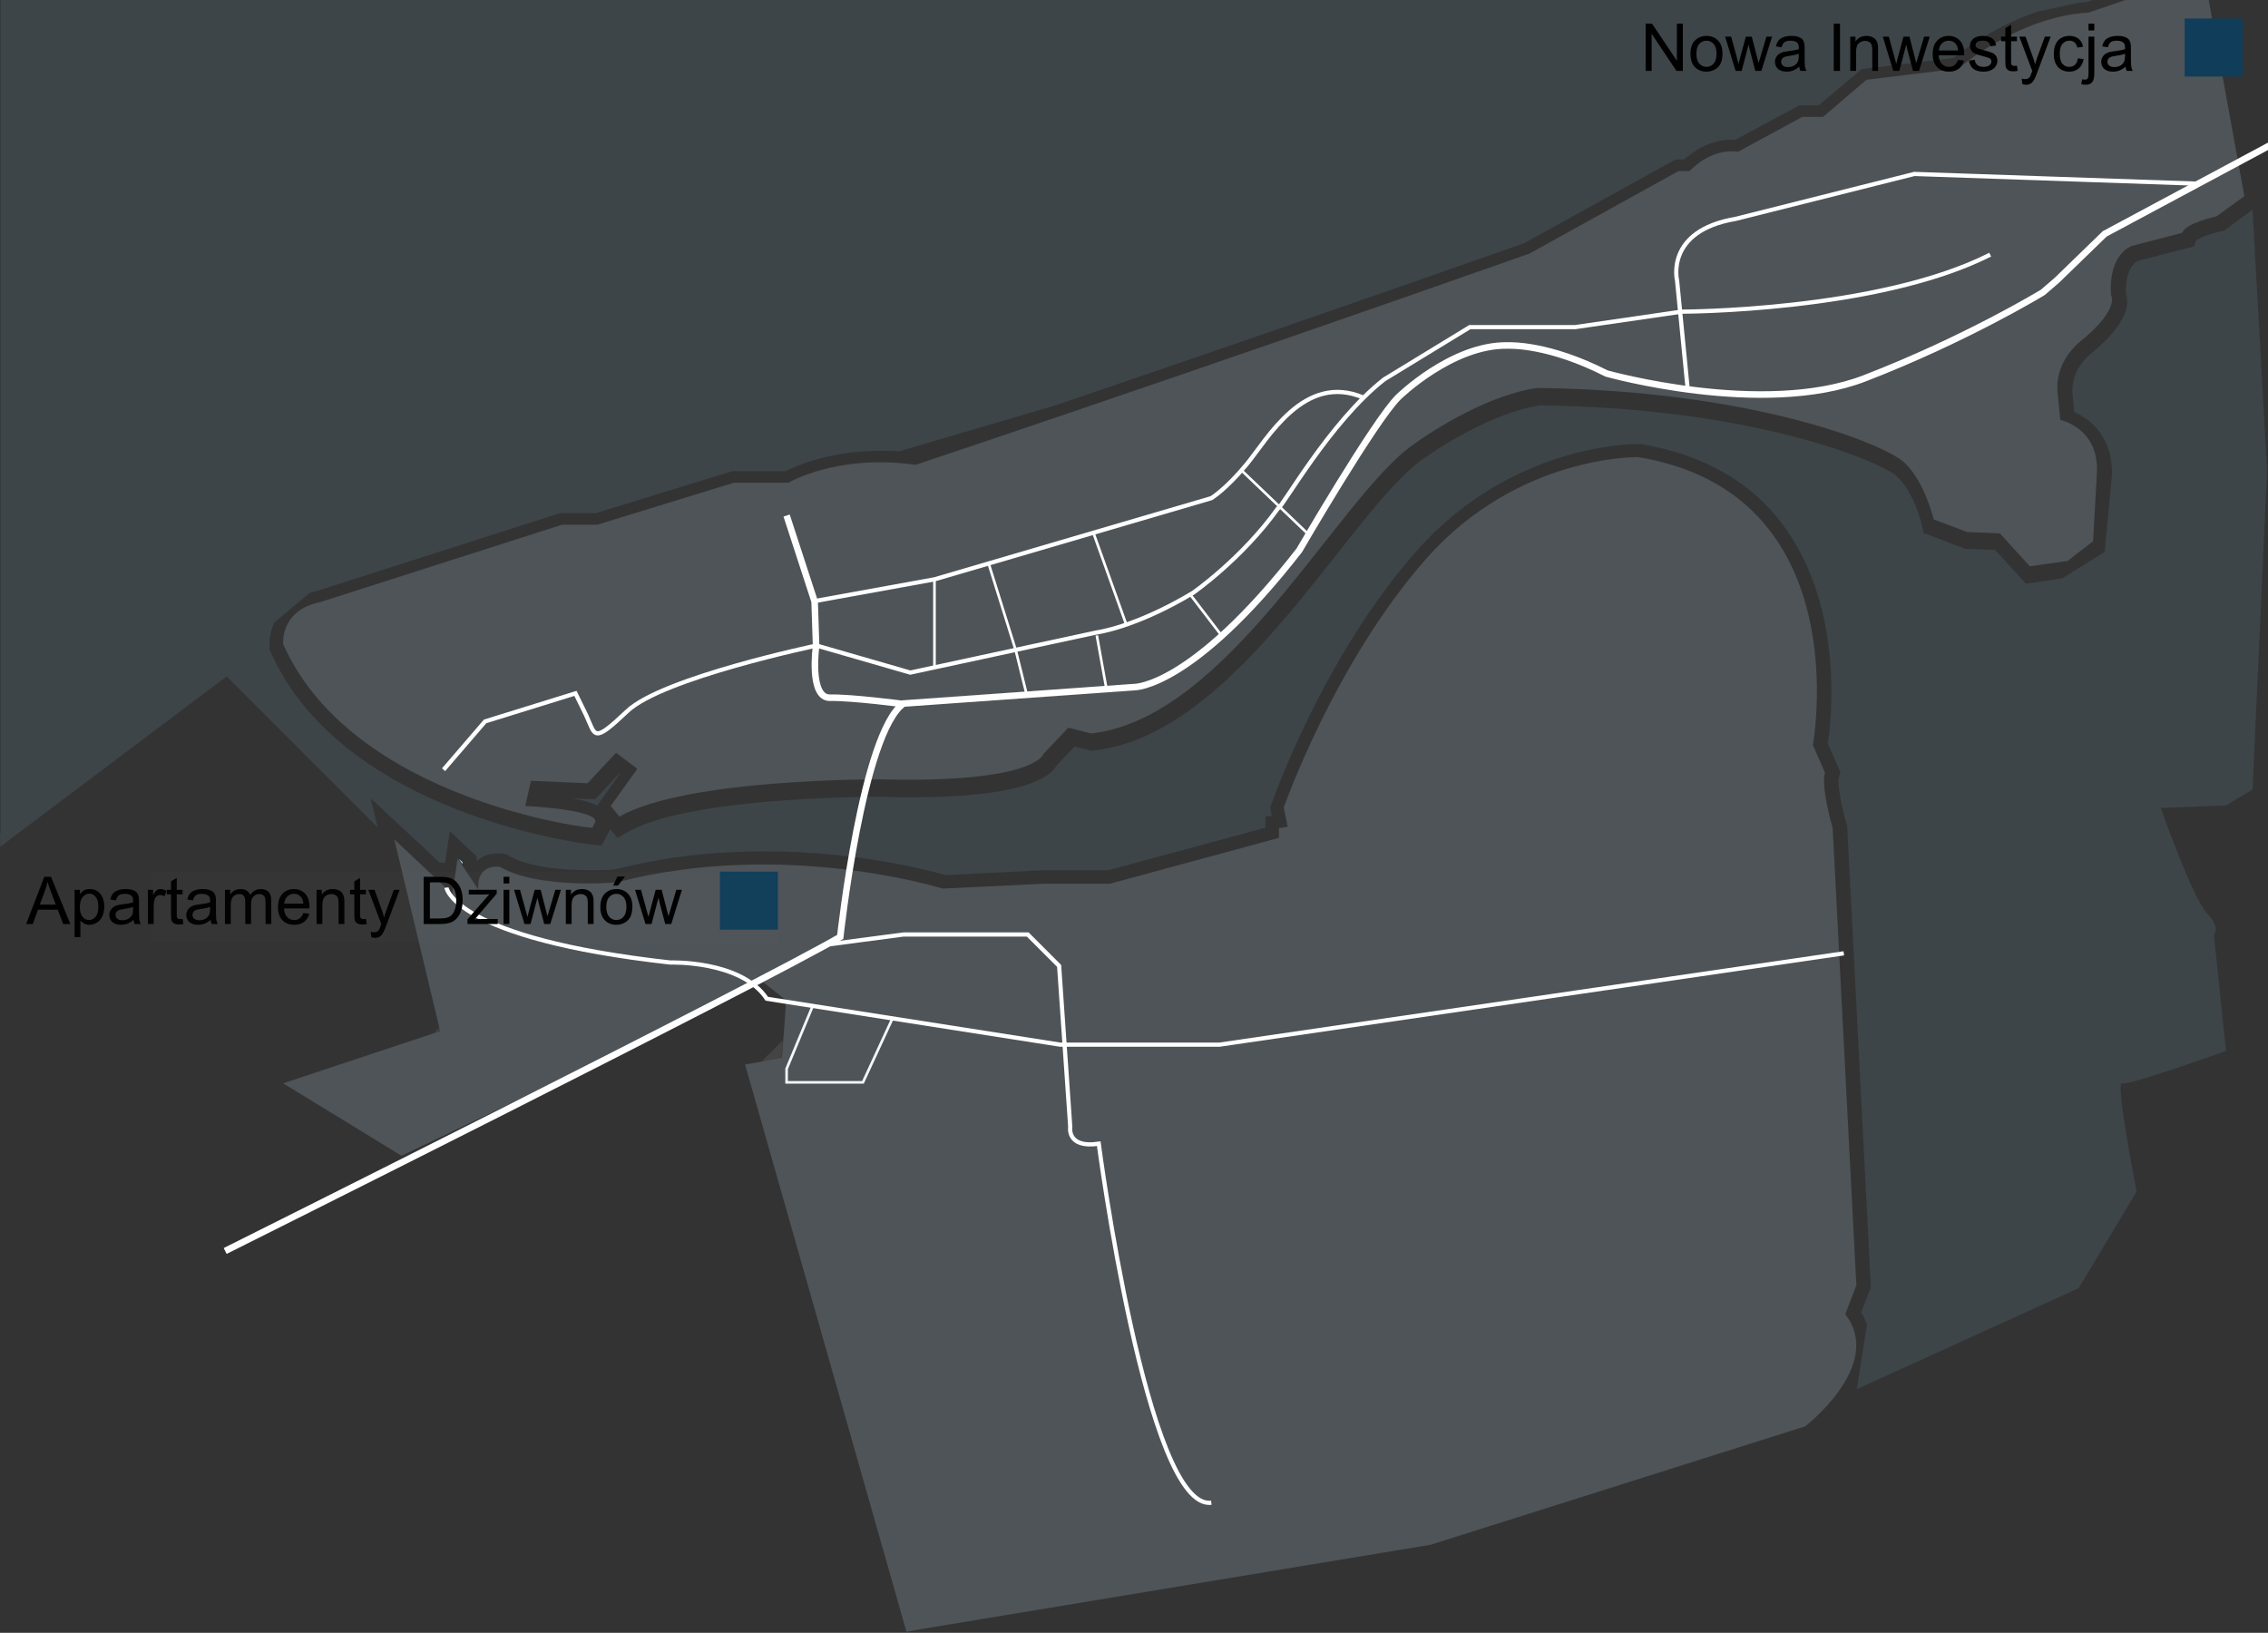 <?xml version="1.0" encoding="UTF-8" standalone="no"?>
<!DOCTYPE svg PUBLIC "-//W3C//DTD SVG 1.1//EN" "http://www.w3.org/Graphics/SVG/1.1/DTD/svg11.dtd">
<svg width="100%" height="100%" viewBox="0 0 864 622" version="1.1" xmlns="http://www.w3.org/2000/svg" xmlns:xlink="http://www.w3.org/1999/xlink" xml:space="preserve" xmlns:serif="http://www.serif.com/" style="fill-rule:evenodd;clip-rule:evenodd;">
    <rect x="0" y="0" width="864" height="622" fill="#333333" stroke="none"/>
    <g id="mapka" transform="matrix(1,0,0,1,-390.315,-0.552)">
        <g id="svg2">
            <path d="M699.916,383.781L689.977,407.71L689.977,412.863L719.06,412.863L730.287,388.566" style="fill:none;fill-rule:nonzero;stroke:white;stroke-width:1px;"/>
        </g>
        <g id="Warstwa_2_1_">
            <g>
                <path d="M1097.5,490.172L1088.48,316.044C1088.48,316.044 1083.88,300.214 1085.54,294.876L1080.93,284.384C1080.93,284.384 1098.61,188.486 1014.3,174.68C1014.3,174.68 968.654,173.76 933.681,213.334C898.708,252.909 879.381,308.129 879.381,308.129L880.854,315.492L877.541,316.044L877.541,319.726L813.118,337.212L787.717,337.212L749.431,339.053C749.431,339.053 689.057,320.094 625.369,336.659C625.369,336.659 595.366,339.421 580.825,330.769C580.825,330.769 571.805,329.113 572.542,339.42L565.915,329.481L564.627,327.64L562.603,341.077L540.514,320.277L558,393.352L498.179,413.231L543.276,440.841L681.142,374.761L686.663,379.179L689.792,381.572L689.24,389.855L688.136,403.66L674.147,406.053L735.626,622.149L741.885,621.045L935.34,589.017L1077.99,543.921C1077.99,543.921 1108.36,520.544 1093.27,501.217L1097.5,490.172Z" style="fill:rgb(186,217,232);fill-opacity:0.2;fill-rule:nonzero;"/>
                <path d="M689.608,381.756L686.663,379.179L689.057,389.855L689.608,381.756Z" style="fill:none;fill-rule:nonzero;"/>
                <path d="M566.468,328.928L565.179,327.824L566.468,329.665L566.468,328.928Z" style="fill:rgb(186,217,232);fill-opacity:0.2;fill-rule:nonzero;"/>
            </g>
            <path d="M498.179,245.914C498.179,245.914 496.89,233.029 512.352,229.9L604.386,200.449L617.823,200.449L669.914,184.435L690.714,184.435C690.714,184.435 709.121,173.391 739.123,177.624C739.123,177.624 838.519,144.492 972.889,97.186L1029.77,65.71L1034,65.71C1034,65.71 1041.73,56.875 1052.41,58.348L1076.89,45.095L1084.8,45.095L1101.37,30.922L1136.34,26.689C1136.34,26.689 1158.98,6.809 1186.04,5.336L1229.85,-9.757L1245.31,75.282L1234.63,83.012C1234.63,83.012 1223.04,85.405 1221.56,89.271L1202.42,94.241C1202.42,94.241 1193.4,97.185 1194.51,113.015C1194.51,113.015 1198,117.985 1183.65,129.95C1183.65,129.95 1173.52,136.944 1174.07,149.093L1175.18,160.505C1175.18,160.505 1189.72,163.45 1189.17,180.2L1187.69,206.706L1177.94,214.253L1163.58,216.277L1152.17,203.76L1139.65,203.208L1126.95,198.422C1126.95,198.422 1123.64,184.249 1115.91,176.886C1108.18,169.524 1057.01,149.277 976.201,148.356C976.201,148.356 957.427,149.645 928.712,169.892C899.997,190.139 858.214,274.26 805.939,279.967L797.288,277.758L787.9,287.697C787.9,287.697 785.139,298.926 726.238,297.453C726.238,297.453 652.058,296.9 626.289,311.627L622.976,307.577L633.099,293.403L625,287.329L614.14,298.926L592.605,298.005L590.396,307.577C590.396,307.577 618.19,308.865 617.085,313.651L615.981,315.86C616.534,316.412 524.685,305.736 498.179,245.914Z" style="fill:rgb(186,217,232);fill-opacity:0.2;fill-rule:nonzero;"/>
            <path d="M566.651,344.759L569.044,347.704C575.855,350.648 573.462,341.262 573.462,341.262C571.621,329.297 581.561,331.138 581.561,331.138C594.262,338.685 619.479,337.396 625.001,337.028L565.179,327.825L566.468,328.929L566.651,344.759Z" style="fill:none;fill-rule:nonzero;"/>
        </g>
        <g id="Warstwa_5">
            <path d="M793.79,159.587L733.232,177.257C735.256,177.442 737.282,177.625 739.306,177.993C739.307,177.809 759.37,171.182 793.79,159.587Z" style="fill:none;fill-rule:nonzero;"/>
            <path d="M573.278,336.107C572.357,335.923 571.437,335.923 570.516,335.739L573.093,339.604C573.094,338.316 573.094,337.027 573.278,336.107Z" style="fill:none;fill-rule:nonzero;"/>
            <path d="M564.074,335.003C560.761,334.635 557.816,334.267 555.239,334.083L563.154,341.445L564.074,335.003Z" style="fill:none;fill-rule:nonzero;"/>
            <path d="M686.663,379.179L689.057,389.855L689.608,381.756L686.663,379.179Z" style="fill:none;fill-rule:nonzero;"/>
            <path d="M566.468,328.928L565.179,327.824L566.468,329.665L566.468,328.928Z" style="fill:rgb(186,217,232);fill-rule:nonzero;"/>
            <path d="M566.468,328.928L565.179,327.824L566.468,329.665L566.468,328.928Z" style="fill:rgb(186,217,232);fill-opacity:0.2;fill-rule:nonzero;"/>
            <g opacity="0.2">
                <path d="M607.883,304.632C611.564,305.185 615.062,306.105 617.822,307.393L626.473,295.245L626.288,295.061L617.086,305L607.883,304.632Z" style="fill:rgb(102,138,158);fill-rule:nonzero;"/>
                <path d="M390.499,323.039L394.181,320.277C394.181,320.277 392.892,319.541 390.315,318.068L390.499,323.039Z" style="fill:rgb(102,138,158);fill-rule:nonzero;"/>
                <path d="M390.499,323.039L476.643,258.247L534.256,315.86L531.495,304.631L557.816,329.112L559.84,329.296L561.681,317.148L571.805,326.719L571.805,328.008L572.173,328.376C574.197,326.535 577.143,325.614 580.272,325.614C581.376,325.614 582.296,325.799 582.481,325.799L583.401,325.983L584.137,326.536C590.028,330.033 601.072,332.057 614.876,332.057C620.03,332.057 623.896,331.873 625,331.689C642.67,327.087 661.813,324.878 681.692,324.878C717.769,324.878 745.195,332.425 750.534,333.898L787.899,332.057L812.564,332.057L872.386,315.86L872.386,311.627L874.779,311.259L874.226,307.946L874.779,306.657C875.515,304.449 894.842,249.965 930.183,210.206C964.972,171 1009.33,169.711 1014.3,169.711L1015.4,169.711C1039.7,173.761 1058.48,184.621 1070.81,202.291C1092.71,233.398 1087.93,274.998 1086.64,283.833L1091.42,294.693L1090.87,296.534C1090.14,298.558 1091.61,307.025 1093.82,314.572L1094,315.125L1103.02,490.909L1099.34,500.48C1100.26,501.953 1101,503.609 1101.55,505.082L1097.68,529.747L1182.17,491.277L1204.26,454.464C1204.26,454.464 1195.98,412.313 1198.74,413.233C1201.5,414.154 1238.31,400.901 1238.31,400.901L1233.71,356.541C1233.71,356.541 1236.47,354.148 1230.95,348.258C1225.43,342.368 1213.46,308.316 1213.46,308.316L1238.31,307.395L1248.43,301.321L1253.96,179.837L1248.43,80.441L1237.39,88.541L1236.29,88.725C1232.61,89.461 1228.19,91.118 1226.9,92.222L1226.16,94.431L1204.63,99.953C1203.89,100.321 1199.84,102.897 1200.21,112.47C1201.5,116.151 1201.13,123.329 1187.51,134.741L1187.33,134.926L1187.14,135.11C1186.77,135.295 1179.59,140.632 1179.78,149.652L1180.51,157.566C1187.14,160.328 1195.24,167.506 1194.87,181.495L1192.11,210.763L1175.91,220.886L1162.11,222.911L1150.33,210.026L1139.1,209.658L1123.08,203.584L1122.53,200.822C1122.53,200.638 1119.59,188.122 1112.96,182.048C1107.07,176.526 1058.48,155.91 977.118,154.99C975.277,155.174 957.974,157.566 932.389,175.421C923.186,181.863 911.589,196.405 899.441,211.867C874.592,243.342 843.669,282.364 807.223,286.414L806.303,286.598L799.676,284.942L792.865,292.121C789.92,297.275 778.508,304.269 737.461,304.269C733.964,304.269 730.467,304.269 726.785,304.085L725.497,304.085C718.134,304.085 652.238,304.453 629.414,317.522L625.549,319.731L622.787,316.418L622.603,316.786L619.473,322.677L615.976,322.309C612.111,321.941 520.814,310.529 493.387,248.866L493.019,248.13L493.019,247.21C492.835,244.633 493.204,241.136 494.86,237.638L508.297,226.41C509.218,226.225 509.954,225.857 511.059,225.674L603.645,196.039L617.266,196.039L669.357,180.025L689.604,180.025C693.654,178 706.539,172.294 725.681,172.294C728.075,172.294 730.467,172.294 732.86,172.479L792.314,154.993C832.809,141.187 896.496,119.468 971.043,93.146L1028.66,61.302L1031.97,61.302C1034.91,58.541 1041.54,53.755 1050.01,53.755L1051.48,53.755L1075.78,40.687L1083.14,40.687L1099.52,26.881L1134.5,22.648C1138.36,19.519 1150.51,10.316 1166.52,4.977L1182.9,1.48C1183.64,1.48 1184.56,1.296 1185.3,1.296L1187.51,0.56L390.499,0.56" style="fill:rgb(102,138,158);fill-rule:nonzero;"/>
            </g>
        </g>
        <g id="Warstwa_3">
            <path d="M476.091,477.103C476.091,477.103 677.645,376.417 710.408,357.458C710.408,357.458 718.875,279.598 734.52,268.554L822.504,262.295C822.504,262.295 844.408,262.663 885.272,210.204C885.272,210.204 913.802,161.058 923.005,151.854C923.005,151.854 943.437,131.791 964.605,132.16C965.893,132.16 980.251,131.607 1002.34,142.836C1002.34,142.836 1061.98,159.586 1100.63,144.676C1139.28,129.767 1168.55,111.912 1168.55,111.912L1173.89,107.31L1192.11,89.639L1329.8,15.828" style="fill:none;fill-rule:nonzero;stroke:white;stroke-width:2.5px;"/>
            <path d="M560.394,338.684C560.394,338.684 563.155,358.011 645.617,367.214C645.617,367.214 672.676,366.294 682.43,381.019L794.159,398.505L854.901,398.505L1092.71,363.717" style="fill:none;fill-rule:nonzero;stroke:white;stroke-width:1.6px;"/>
            <path d="M1148.49,97.555C1105.6,119.276 1030.87,119.276 1030.87,119.276L990.374,125.166L950.248,125.166L917.668,145.045C896.868,161.243 878.646,194.191 877.173,194.191C863.368,213.518 844.777,226.403 844.777,226.403C822.689,239.656 807.964,241.497 807.964,241.497L737.098,256.774L701.389,246.466C701.389,246.466 642.488,258.798 629.235,271.499C615.982,284.016 617.271,280.886 613.589,272.971L609.539,264.689L575.118,275.365L559.289,293.771" style="fill:none;fill-rule:nonzero;stroke:white;stroke-width:1.6px;"/>
            <path d="M689.977,196.952L700.653,229.716L701.206,246.651C701.206,246.651 698.444,266.53 706.544,266.346C714.643,266.161 734.338,268.739 734.338,268.739" style="fill:none;fill-rule:nonzero;stroke:white;stroke-width:2.5px;"/>
            <path d="M1033.26,148.911L1029.21,107.495C1029.21,107.495 1024.43,88.537 1051.49,83.934L1119.59,66.816L1226.72,70.498" style="fill:none;fill-rule:nonzero;stroke:white;stroke-width:1.6px;"/>
            <path d="M705.254,360.404L734.521,356.539L781.827,356.539L793.791,368.503L798.025,429.798C798.025,429.798 796.552,438.081 808.884,436.24C808.884,436.24 827.291,576.131 851.772,573.002" style="fill:none;fill-rule:nonzero;stroke:white;stroke-width:1.6px;"/>
            <path d="M700.652,229.532L746.301,221.249L851.771,190.326C851.771,190.326 857.293,187.013 865.209,177.441C873.125,167.869 887.112,142.284 909.753,152.04" style="fill:none;fill-rule:nonzero;stroke:white;stroke-width:1.6px;"/>
            <path d="M843.673,226.955L855.638,242.6" style="fill:none;fill-rule:nonzero;stroke:white;stroke-width:1px;"/>
            <path d="M808.147,242.6L811.829,263.032" style="fill:none;fill-rule:nonzero;stroke:white;stroke-width:1px;"/>
            <path d="M766.917,215.175L777.225,248.123L781.458,265.241" style="fill:none;fill-rule:nonzero;stroke:white;stroke-width:1px;"/>
            <path d="M746.302,221.249L746.302,254.749" style="fill:none;fill-rule:nonzero;stroke:white;stroke-width:1px;"/>
            <path d="M806.859,203.579L819.192,237.999" style="fill:none;fill-rule:nonzero;stroke:white;stroke-width:1px;"/>
            <path d="M863.184,179.65L888.217,203.579" style="fill:none;fill-rule:nonzero;stroke:white;stroke-width:1px;"/>
            <path d="M540.514,320.277L543.091,330.585L547.141,326.351L540.514,320.277Z" style="fill:none;fill-rule:nonzero;"/>
            <path d="M673.963,406.052L674.515,408.261L677.276,405.501L673.963,406.052Z" style="fill:none;fill-rule:nonzero;"/>
            <path d="M498.179,413.231L498.362,413.231L498.547,413.048L498.179,413.231Z" style="fill:none;fill-rule:nonzero;"/>
            <path d="M502.412,411.759L500.02,414.336L510.143,420.594L527.077,403.476L502.412,411.759Z" style="fill:none;fill-rule:nonzero;"/>
            <path d="M530.942,402.187L511.8,421.514L521.923,427.773L555.607,394.089L530.942,402.187Z" style="fill:none;fill-rule:nonzero;"/>
            <path d="M687.952,403.844L688.504,396.849L680.405,404.948L687.952,403.844Z" style="fill:rgb(226,226,226);fill-opacity:0.1;fill-rule:nonzero;"/>
            <path d="M558,393.168L557.632,391.88L555.607,394.089L558,393.168Z" style="fill:rgb(102,138,158);fill-opacity:0.2;fill-rule:nonzero;"/>
        </g>
    </g>
    <g id="Warstwa_2" transform="matrix(1,0,0,1,-390.315,-0.552)">
        <g id="Warstwa_6">
            <rect x="664.575" y="332.61" width="22.088" height="22.088" style="fill:rgb(16,61,89);"/>
            <g transform="matrix(1,0,0,1,339.315,-37.448)">
                <path d="M60.963,390L67.871,372.012L70.436,372.012L77.798,390L75.086,390L72.988,384.552L65.466,384.552L63.491,390L60.963,390ZM66.153,382.613L72.252,382.613L70.374,377.632C69.802,376.119 69.376,374.875 69.098,373.902C68.869,375.055 68.546,376.2 68.129,377.337L66.153,382.613Z" style="fill-rule:nonzero;"/>
                <path d="M79.417,394.994L79.417,376.969L81.429,376.969L81.429,378.663C81.904,378 82.44,377.503 83.037,377.172C83.634,376.84 84.358,376.675 85.209,376.675C86.321,376.675 87.303,376.961 88.153,377.534C89.004,378.106 89.646,378.914 90.08,379.957C90.513,381 90.73,382.143 90.73,383.387C90.73,384.72 90.491,385.92 90.012,386.988C89.534,388.055 88.838,388.873 87.926,389.442C87.014,390.01 86.055,390.294 85.049,390.294C84.313,390.294 83.652,390.139 83.067,389.828C82.483,389.517 82.002,389.125 81.626,388.65L81.626,394.994L79.417,394.994ZM81.417,383.558C81.417,385.235 81.757,386.474 82.436,387.276C83.115,388.078 83.937,388.479 84.902,388.479C85.883,388.479 86.724,388.063 87.423,387.233C88.123,386.403 88.472,385.117 88.472,383.374C88.472,381.714 88.131,380.47 87.448,379.644C86.765,378.818 85.949,378.405 85,378.405C84.059,378.405 83.227,378.845 82.503,379.724C81.779,380.603 81.417,381.881 81.417,383.558Z" style="fill-rule:nonzero;"/>
                <path d="M101.896,388.393C101.078,389.088 100.29,389.579 99.534,389.865C98.777,390.151 97.965,390.294 97.098,390.294C95.667,390.294 94.566,389.945 93.798,389.245C93.029,388.546 92.644,387.652 92.644,386.564C92.644,385.926 92.789,385.344 93.08,384.816C93.37,384.288 93.751,383.865 94.221,383.546C94.691,383.227 95.221,382.986 95.81,382.822C96.243,382.708 96.898,382.597 97.773,382.491C99.556,382.278 100.869,382.025 101.712,381.73C101.72,381.427 101.724,381.235 101.724,381.153C101.724,380.254 101.515,379.62 101.098,379.252C100.534,378.753 99.695,378.503 98.583,378.503C97.544,378.503 96.777,378.685 96.282,379.049C95.787,379.413 95.421,380.057 95.184,380.982L93.025,380.687C93.221,379.763 93.544,379.016 93.994,378.448C94.444,377.879 95.094,377.442 95.945,377.135C96.796,376.828 97.781,376.675 98.902,376.675C100.014,376.675 100.918,376.806 101.613,377.067C102.309,377.329 102.82,377.658 103.147,378.055C103.474,378.452 103.703,378.953 103.834,379.558C103.908,379.935 103.945,380.613 103.945,381.595L103.945,384.54C103.945,386.593 103.992,387.892 104.086,388.436C104.18,388.98 104.366,389.501 104.644,390L102.337,390C102.108,389.542 101.961,389.006 101.896,388.393ZM101.712,383.46C100.91,383.787 99.708,384.065 98.104,384.294C97.196,384.425 96.554,384.573 96.178,384.736C95.802,384.9 95.511,385.139 95.307,385.454C95.102,385.769 95,386.119 95,386.503C95,387.092 95.223,387.583 95.669,387.975C96.115,388.368 96.767,388.564 97.626,388.564C98.476,388.564 99.233,388.378 99.896,388.006C100.558,387.634 101.045,387.125 101.356,386.479C101.593,385.98 101.712,385.243 101.712,384.27L101.712,383.46Z" style="fill-rule:nonzero;"/>
                <path d="M107.344,390L107.344,376.969L109.331,376.969L109.331,378.945C109.838,378.02 110.307,377.411 110.736,377.117C111.166,376.822 111.638,376.675 112.153,376.675C112.898,376.675 113.654,376.912 114.423,377.387L113.663,379.436C113.123,379.117 112.583,378.957 112.043,378.957C111.56,378.957 111.127,379.102 110.742,379.393C110.358,379.683 110.084,380.086 109.92,380.601C109.675,381.387 109.552,382.245 109.552,383.178L109.552,390L107.344,390Z" style="fill-rule:nonzero;"/>
                <path d="M120.558,388.025L120.877,389.975C120.256,390.106 119.699,390.172 119.209,390.172C118.407,390.172 117.785,390.045 117.344,389.791C116.902,389.538 116.591,389.204 116.411,388.791C116.231,388.378 116.141,387.509 116.141,386.184L116.141,378.687L114.521,378.687L114.521,376.969L116.141,376.969L116.141,373.742L118.337,372.417L118.337,376.969L120.558,376.969L120.558,378.687L118.337,378.687L118.337,386.307C118.337,386.937 118.376,387.342 118.454,387.521C118.532,387.701 118.658,387.845 118.834,387.951C119.01,388.057 119.262,388.11 119.589,388.11C119.834,388.11 120.157,388.082 120.558,388.025Z" style="fill-rule:nonzero;"/>
                <path d="M131.221,388.393C130.403,389.088 129.616,389.579 128.859,389.865C128.102,390.151 127.29,390.294 126.423,390.294C124.992,390.294 123.892,389.945 123.123,389.245C122.354,388.546 121.969,387.652 121.969,386.564C121.969,385.926 122.115,385.344 122.405,384.816C122.695,384.288 123.076,383.865 123.546,383.546C124.016,383.227 124.546,382.986 125.135,382.822C125.569,382.708 126.223,382.597 127.098,382.491C128.881,382.278 130.194,382.025 131.037,381.73C131.045,381.427 131.049,381.235 131.049,381.153C131.049,380.254 130.84,379.62 130.423,379.252C129.859,378.753 129.02,378.503 127.908,378.503C126.869,378.503 126.102,378.685 125.607,379.049C125.112,379.413 124.746,380.057 124.509,380.982L122.35,380.687C122.546,379.763 122.869,379.016 123.319,378.448C123.769,377.879 124.419,377.442 125.27,377.135C126.121,376.828 127.106,376.675 128.227,376.675C129.339,376.675 130.243,376.806 130.939,377.067C131.634,377.329 132.145,377.658 132.472,378.055C132.8,378.452 133.029,378.953 133.16,379.558C133.233,379.935 133.27,380.613 133.27,381.595L133.27,384.54C133.27,386.593 133.317,387.892 133.411,388.436C133.505,388.98 133.691,389.501 133.969,390L131.663,390C131.434,389.542 131.286,389.006 131.221,388.393ZM131.037,383.46C130.235,383.787 129.033,384.065 127.429,384.294C126.521,384.425 125.879,384.573 125.503,384.736C125.127,384.9 124.836,385.139 124.632,385.454C124.427,385.769 124.325,386.119 124.325,386.503C124.325,387.092 124.548,387.583 124.994,387.975C125.44,388.368 126.092,388.564 126.951,388.564C127.802,388.564 128.558,388.378 129.221,388.006C129.883,387.634 130.37,387.125 130.681,386.479C130.918,385.98 131.037,385.243 131.037,384.27L131.037,383.46Z" style="fill-rule:nonzero;"/>
                <path d="M136.693,390L136.693,376.969L138.669,376.969L138.669,378.798C139.078,378.16 139.622,377.646 140.301,377.258C140.98,376.869 141.753,376.675 142.62,376.675C143.585,376.675 144.376,376.875 144.994,377.276C145.611,377.677 146.047,378.237 146.301,378.957C147.331,377.436 148.673,376.675 150.325,376.675C151.618,376.675 152.611,377.033 153.307,377.748C154.002,378.464 154.35,379.566 154.35,381.055L154.35,390L152.153,390L152.153,381.791C152.153,380.908 152.082,380.272 151.939,379.883C151.796,379.495 151.536,379.182 151.16,378.945C150.783,378.708 150.342,378.589 149.834,378.589C148.918,378.589 148.157,378.894 147.552,379.503C146.947,380.112 146.644,381.088 146.644,382.429L146.644,390L144.436,390L144.436,381.534C144.436,380.552 144.256,379.816 143.896,379.325C143.536,378.834 142.947,378.589 142.129,378.589C141.507,378.589 140.933,378.753 140.405,379.08C139.877,379.407 139.495,379.885 139.258,380.515C139.02,381.145 138.902,382.053 138.902,383.239L138.902,390L136.693,390Z" style="fill-rule:nonzero;"/>
                <path d="M166.546,385.804L168.828,386.086C168.468,387.419 167.802,388.454 166.828,389.19C165.855,389.926 164.611,390.294 163.098,390.294C161.192,390.294 159.681,389.708 158.564,388.534C157.448,387.36 156.89,385.714 156.89,383.595C156.89,381.403 157.454,379.701 158.583,378.491C159.712,377.28 161.176,376.675 162.975,376.675C164.718,376.675 166.141,377.268 167.245,378.454C168.35,379.64 168.902,381.309 168.902,383.46C168.902,383.591 168.898,383.787 168.89,384.049L159.172,384.049C159.254,385.481 159.658,386.577 160.387,387.337C161.115,388.098 162.022,388.479 163.11,388.479C163.92,388.479 164.611,388.266 165.184,387.84C165.757,387.415 166.211,386.736 166.546,385.804ZM159.294,382.233L166.571,382.233C166.472,381.137 166.194,380.315 165.736,379.767C165.033,378.916 164.121,378.491 163,378.491C161.986,378.491 161.133,378.83 160.442,379.509C159.751,380.188 159.368,381.096 159.294,382.233Z" style="fill-rule:nonzero;"/>
                <path d="M171.601,390L171.601,376.969L173.589,376.969L173.589,378.822C174.546,377.391 175.928,376.675 177.736,376.675C178.521,376.675 179.243,376.816 179.902,377.098C180.56,377.38 181.053,377.751 181.38,378.209C181.708,378.667 181.937,379.211 182.067,379.84C182.149,380.249 182.19,380.965 182.19,381.988L182.19,390L179.982,390L179.982,382.074C179.982,381.174 179.896,380.501 179.724,380.055C179.552,379.609 179.247,379.254 178.81,378.988C178.372,378.722 177.859,378.589 177.27,378.589C176.329,378.589 175.517,378.888 174.834,379.485C174.151,380.082 173.81,381.215 173.81,382.883L173.81,390L171.601,390Z" style="fill-rule:nonzero;"/>
                <path d="M190.399,388.025L190.718,389.975C190.096,390.106 189.54,390.172 189.049,390.172C188.247,390.172 187.626,390.045 187.184,389.791C186.742,389.538 186.431,389.204 186.252,388.791C186.072,388.378 185.982,387.509 185.982,386.184L185.982,378.687L184.362,378.687L184.362,376.969L185.982,376.969L185.982,373.742L188.178,372.417L188.178,376.969L190.399,376.969L190.399,378.687L188.178,378.687L188.178,386.307C188.178,386.937 188.217,387.342 188.294,387.521C188.372,387.701 188.499,387.845 188.675,387.951C188.851,388.057 189.102,388.11 189.429,388.11C189.675,388.11 189.998,388.082 190.399,388.025Z" style="fill-rule:nonzero;"/>
                <path d="M192.46,395.018L192.215,392.945C192.697,393.076 193.119,393.141 193.479,393.141C193.969,393.141 194.362,393.059 194.656,392.896C194.951,392.732 195.192,392.503 195.38,392.209C195.519,391.988 195.744,391.44 196.055,390.564C196.096,390.442 196.162,390.262 196.252,390.025L191.307,376.969L193.687,376.969L196.399,384.515C196.751,385.472 197.065,386.479 197.344,387.534C197.597,386.519 197.9,385.53 198.252,384.564L201.037,376.969L203.245,376.969L198.288,390.221C197.757,391.652 197.344,392.638 197.049,393.178C196.656,393.906 196.207,394.44 195.699,394.779C195.192,395.119 194.587,395.288 193.883,395.288C193.458,395.288 192.984,395.198 192.46,395.018Z" style="fill-rule:nonzero;"/>
                <path d="M212.387,390L212.387,372.012L218.583,372.012C219.982,372.012 221.049,372.098 221.785,372.27C222.816,372.507 223.695,372.937 224.423,373.558C225.372,374.36 226.082,375.384 226.552,376.632C227.022,377.879 227.258,379.305 227.258,380.908C227.258,382.274 227.098,383.485 226.779,384.54C226.46,385.595 226.051,386.468 225.552,387.16C225.053,387.851 224.507,388.395 223.914,388.791C223.321,389.188 222.605,389.489 221.767,389.693C220.928,389.898 219.965,390 218.877,390L212.387,390ZM214.767,387.877L218.607,387.877C219.793,387.877 220.724,387.767 221.399,387.546C222.074,387.325 222.611,387.014 223.012,386.613C223.577,386.049 224.016,385.29 224.331,384.337C224.646,383.384 224.804,382.229 224.804,380.871C224.804,378.99 224.495,377.544 223.877,376.534C223.26,375.524 222.509,374.847 221.626,374.503C220.988,374.258 219.961,374.135 218.546,374.135L214.767,374.135L214.767,387.877Z" style="fill-rule:nonzero;"/>
                <path d="M229.086,390L229.086,388.209L237.38,378.687C236.44,378.736 235.609,378.761 234.89,378.761L229.577,378.761L229.577,376.969L240.227,376.969L240.227,378.429L233.172,386.699L231.81,388.209C232.8,388.135 233.728,388.098 234.595,388.098L240.62,388.098L240.62,390L229.086,390Z" style="fill-rule:nonzero;"/>
                <path d="M242.828,374.552L242.828,372.012L245.037,372.012L245.037,374.552L242.828,374.552ZM242.828,390L242.828,376.969L245.037,376.969L245.037,390L242.828,390Z" style="fill-rule:nonzero;"/>
                <path d="M250.804,390L246.816,376.969L249.098,376.969L251.172,384.491L251.945,387.288C251.978,387.149 252.202,386.254 252.62,384.601L254.693,376.969L256.963,376.969L258.914,384.528L259.564,387.018L260.313,384.503L262.546,376.969L264.693,376.969L260.62,390L258.325,390L256.252,382.196L255.748,379.975L253.11,390L250.804,390Z" style="fill-rule:nonzero;"/>
                <path d="M266.546,390L266.546,376.969L268.534,376.969L268.534,378.822C269.491,377.391 270.873,376.675 272.681,376.675C273.466,376.675 274.188,376.816 274.847,377.098C275.505,377.38 275.998,377.751 276.325,378.209C276.652,378.667 276.881,379.211 277.012,379.84C277.094,380.249 277.135,380.965 277.135,381.988L277.135,390L274.926,390L274.926,382.074C274.926,381.174 274.84,380.501 274.669,380.055C274.497,379.609 274.192,379.254 273.755,378.988C273.317,378.722 272.804,378.589 272.215,378.589C271.274,378.589 270.462,378.888 269.779,379.485C269.096,380.082 268.755,381.215 268.755,382.883L268.755,390L266.546,390Z" style="fill-rule:nonzero;"/>
                <path d="M279.699,383.485C279.699,381.072 280.37,379.284 281.712,378.123C282.832,377.157 284.198,376.675 285.81,376.675C287.601,376.675 289.065,377.262 290.202,378.436C291.339,379.609 291.908,381.231 291.908,383.301C291.908,384.978 291.656,386.297 291.153,387.258C290.65,388.219 289.918,388.965 288.957,389.497C287.996,390.029 286.947,390.294 285.81,390.294C283.986,390.294 282.511,389.71 281.387,388.54C280.262,387.37 279.699,385.685 279.699,383.485ZM281.969,383.485C281.969,385.153 282.333,386.403 283.061,387.233C283.789,388.063 284.706,388.479 285.81,388.479C286.906,388.479 287.818,388.061 288.546,387.227C289.274,386.393 289.638,385.121 289.638,383.411C289.638,381.8 289.272,380.579 288.54,379.748C287.808,378.918 286.898,378.503 285.81,378.503C284.706,378.503 283.789,378.916 283.061,379.742C282.333,380.569 281.969,381.816 281.969,383.485ZM284.583,375.35L286.215,371.914L289.11,371.914L286.411,375.35L284.583,375.35Z" style="fill-rule:nonzero;"/>
                <path d="M296.902,390L292.914,376.969L295.196,376.969L297.27,384.491L298.043,387.288C298.076,387.149 298.301,386.254 298.718,384.601L300.791,376.969L303.061,376.969L305.012,384.528L305.663,387.018L306.411,384.503L308.644,376.969L310.791,376.969L306.718,390L304.423,390L302.35,382.196L301.847,379.975L299.209,390L296.902,390Z" style="fill-rule:nonzero;"/>
            </g>
        </g>
        <g id="Warstwa_61" serif:id="Warstwa_6" transform="matrix(1,0,0,1,558,-325)">
            <rect x="664.575" y="332.61" width="22.088" height="22.088" style="fill:rgb(16,61,89);"/>
            <g transform="matrix(1,0,0,1,396.315,-37.448)">
                <path d="M62.914,390L62.914,372.012L65.356,372.012L74.804,386.135L74.804,372.012L77.086,372.012L77.086,390L74.644,390L65.196,375.865L65.196,390L62.914,390Z" style="fill-rule:nonzero;"/>
                <path d="M79.982,383.485C79.982,381.072 80.652,379.284 81.994,378.123C83.115,377.157 84.481,376.675 86.092,376.675C87.883,376.675 89.348,377.262 90.485,378.436C91.622,379.609 92.19,381.231 92.19,383.301C92.19,384.978 91.939,386.297 91.436,387.258C90.933,388.219 90.2,388.965 89.239,389.497C88.278,390.029 87.229,390.294 86.092,390.294C84.268,390.294 82.793,389.71 81.669,388.54C80.544,387.37 79.982,385.685 79.982,383.485ZM82.252,383.485C82.252,385.153 82.616,386.403 83.344,387.233C84.072,388.063 84.988,388.479 86.092,388.479C87.188,388.479 88.1,388.061 88.828,387.227C89.556,386.393 89.92,385.121 89.92,383.411C89.92,381.8 89.554,380.579 88.822,379.748C88.09,378.918 87.18,378.503 86.092,378.503C84.988,378.503 84.072,378.916 83.344,379.742C82.616,380.569 82.252,381.816 82.252,383.485Z" style="fill-rule:nonzero;"/>
                <path d="M97.184,390L93.196,376.969L95.479,376.969L97.552,384.491L98.325,387.288C98.358,387.149 98.583,386.254 99,384.601L101.074,376.969L103.344,376.969L105.294,384.528L105.945,387.018L106.693,384.503L108.926,376.969L111.074,376.969L107,390L104.706,390L102.632,382.196L102.129,379.975L99.491,390L97.184,390Z" style="fill-rule:nonzero;"/>
                <path d="M121.429,388.393C120.611,389.088 119.824,389.579 119.067,389.865C118.311,390.151 117.499,390.294 116.632,390.294C115.2,390.294 114.1,389.945 113.331,389.245C112.562,388.546 112.178,387.652 112.178,386.564C112.178,385.926 112.323,385.344 112.613,384.816C112.904,384.288 113.284,383.865 113.755,383.546C114.225,383.227 114.755,382.986 115.344,382.822C115.777,382.708 116.431,382.597 117.307,382.491C119.09,382.278 120.403,382.025 121.245,381.73C121.254,381.427 121.258,381.235 121.258,381.153C121.258,380.254 121.049,379.62 120.632,379.252C120.067,378.753 119.229,378.503 118.117,378.503C117.078,378.503 116.311,378.685 115.816,379.049C115.321,379.413 114.955,380.057 114.718,380.982L112.558,380.687C112.755,379.763 113.078,379.016 113.528,378.448C113.978,377.879 114.628,377.442 115.479,377.135C116.329,376.828 117.315,376.675 118.436,376.675C119.548,376.675 120.452,376.806 121.147,377.067C121.843,377.329 122.354,377.658 122.681,378.055C123.008,378.452 123.237,378.953 123.368,379.558C123.442,379.935 123.479,380.613 123.479,381.595L123.479,384.54C123.479,386.593 123.526,387.892 123.62,388.436C123.714,388.98 123.9,389.501 124.178,390L121.871,390C121.642,389.542 121.495,389.006 121.429,388.393ZM121.245,383.46C120.444,383.787 119.241,384.065 117.638,384.294C116.73,384.425 116.088,384.573 115.712,384.736C115.335,384.9 115.045,385.139 114.84,385.454C114.636,385.769 114.534,386.119 114.534,386.503C114.534,387.092 114.757,387.583 115.202,387.975C115.648,388.368 116.301,388.564 117.16,388.564C118.01,388.564 118.767,388.378 119.429,388.006C120.092,387.634 120.579,387.125 120.89,386.479C121.127,385.98 121.245,385.243 121.245,384.27L121.245,383.46Z" style="fill-rule:nonzero;"/>
                <rect x="134.571" y="372.012" width="2.38" height="17.988" style="fill-rule:nonzero;"/>
                <path d="M140.865,390L140.865,376.969L142.853,376.969L142.853,378.822C143.81,377.391 145.192,376.675 147,376.675C147.785,376.675 148.507,376.816 149.166,377.098C149.824,377.38 150.317,377.751 150.644,378.209C150.971,378.667 151.2,379.211 151.331,379.84C151.413,380.249 151.454,380.965 151.454,381.988L151.454,390L149.245,390L149.245,382.074C149.245,381.174 149.16,380.501 148.988,380.055C148.816,379.609 148.511,379.254 148.074,378.988C147.636,378.722 147.123,378.589 146.534,378.589C145.593,378.589 144.781,378.888 144.098,379.485C143.415,380.082 143.074,381.215 143.074,382.883L143.074,390L140.865,390Z" style="fill-rule:nonzero;"/>
                <path d="M157.245,390L153.258,376.969L155.54,376.969L157.613,384.491L158.387,387.288C158.419,387.149 158.644,386.254 159.061,384.601L161.135,376.969L163.405,376.969L165.356,384.528L166.006,387.018L166.755,384.503L168.988,376.969L171.135,376.969L167.061,390L164.767,390L162.693,382.196L162.19,379.975L159.552,390L157.245,390Z" style="fill-rule:nonzero;"/>
                <path d="M181.908,385.804L184.19,386.086C183.83,387.419 183.164,388.454 182.19,389.19C181.217,389.926 179.973,390.294 178.46,390.294C176.554,390.294 175.043,389.708 173.926,388.534C172.81,387.36 172.252,385.714 172.252,383.595C172.252,381.403 172.816,379.701 173.945,378.491C175.074,377.28 176.538,376.675 178.337,376.675C180.08,376.675 181.503,377.268 182.607,378.454C183.712,379.64 184.264,381.309 184.264,383.46C184.264,383.591 184.26,383.787 184.252,384.049L174.534,384.049C174.616,385.481 175.02,386.577 175.748,387.337C176.476,388.098 177.384,388.479 178.472,388.479C179.282,388.479 179.973,388.266 180.546,387.84C181.119,387.415 181.573,386.736 181.908,385.804ZM174.656,382.233L181.933,382.233C181.834,381.137 181.556,380.315 181.098,379.767C180.395,378.916 179.483,378.491 178.362,378.491C177.348,378.491 176.495,378.83 175.804,379.509C175.112,380.188 174.73,381.096 174.656,382.233Z" style="fill-rule:nonzero;"/>
                <path d="M186.08,386.11L188.264,385.767C188.387,386.642 188.728,387.313 189.288,387.779C189.849,388.245 190.632,388.479 191.638,388.479C192.652,388.479 193.405,388.272 193.896,387.859C194.387,387.446 194.632,386.961 194.632,386.405C194.632,385.906 194.415,385.513 193.982,385.227C193.679,385.031 192.926,384.781 191.724,384.479C190.104,384.07 188.982,383.716 188.356,383.417C187.73,383.119 187.256,382.706 186.933,382.178C186.609,381.65 186.448,381.067 186.448,380.429C186.448,379.849 186.581,379.311 186.847,378.816C187.112,378.321 187.474,377.91 187.933,377.583C188.276,377.329 188.744,377.115 189.337,376.939C189.93,376.763 190.566,376.675 191.245,376.675C192.268,376.675 193.166,376.822 193.939,377.117C194.712,377.411 195.282,377.81 195.65,378.313C196.018,378.816 196.272,379.489 196.411,380.331L194.252,380.626C194.153,379.955 193.869,379.431 193.399,379.055C192.928,378.679 192.264,378.491 191.405,378.491C190.391,378.491 189.667,378.658 189.233,378.994C188.8,379.329 188.583,379.722 188.583,380.172C188.583,380.458 188.673,380.716 188.853,380.945C189.033,381.182 189.315,381.378 189.699,381.534C189.92,381.616 190.571,381.804 191.65,382.098C193.213,382.515 194.303,382.857 194.92,383.123C195.538,383.389 196.022,383.775 196.374,384.282C196.726,384.789 196.902,385.419 196.902,386.172C196.902,386.908 196.687,387.601 196.258,388.252C195.828,388.902 195.209,389.405 194.399,389.761C193.589,390.117 192.673,390.294 191.65,390.294C189.957,390.294 188.667,389.943 187.779,389.239C186.892,388.536 186.325,387.493 186.08,386.11Z" style="fill-rule:nonzero;"/>
                <path d="M204.35,388.025L204.669,389.975C204.047,390.106 203.491,390.172 203,390.172C202.198,390.172 201.577,390.045 201.135,389.791C200.693,389.538 200.382,389.204 200.202,388.791C200.022,388.378 199.933,387.509 199.933,386.184L199.933,378.687L198.313,378.687L198.313,376.969L199.933,376.969L199.933,373.742L202.129,372.417L202.129,376.969L204.35,376.969L204.35,378.687L202.129,378.687L202.129,386.307C202.129,386.937 202.168,387.342 202.245,387.521C202.323,387.701 202.45,387.845 202.626,387.951C202.802,388.057 203.053,388.11 203.38,388.11C203.626,388.11 203.949,388.082 204.35,388.025Z" style="fill-rule:nonzero;"/>
                <path d="M206.411,395.018L206.166,392.945C206.648,393.076 207.07,393.141 207.429,393.141C207.92,393.141 208.313,393.059 208.607,392.896C208.902,392.732 209.143,392.503 209.331,392.209C209.47,391.988 209.695,391.44 210.006,390.564C210.047,390.442 210.112,390.262 210.202,390.025L205.258,376.969L207.638,376.969L210.35,384.515C210.701,385.472 211.016,386.479 211.294,387.534C211.548,386.519 211.851,385.53 212.202,384.564L214.988,376.969L217.196,376.969L212.239,390.221C211.708,391.652 211.294,392.638 211,393.178C210.607,393.906 210.157,394.44 209.65,394.779C209.143,395.119 208.538,395.288 207.834,395.288C207.409,395.288 206.935,395.198 206.411,395.018Z" style="fill-rule:nonzero;"/>
                <path d="M227.577,385.227L229.748,385.509C229.511,387.006 228.904,388.178 227.926,389.025C226.949,389.871 225.748,390.294 224.325,390.294C222.542,390.294 221.108,389.712 220.025,388.546C218.941,387.38 218.399,385.71 218.399,383.534C218.399,382.127 218.632,380.896 219.098,379.84C219.564,378.785 220.274,377.994 221.227,377.466C222.18,376.939 223.217,376.675 224.337,376.675C225.753,376.675 226.91,377.033 227.81,377.748C228.71,378.464 229.286,379.481 229.54,380.798L227.393,381.129C227.188,380.254 226.826,379.595 226.307,379.153C225.787,378.712 225.16,378.491 224.423,378.491C223.311,378.491 222.407,378.89 221.712,379.687C221.016,380.485 220.669,381.746 220.669,383.472C220.669,385.223 221.004,386.495 221.675,387.288C222.346,388.082 223.221,388.479 224.301,388.479C225.168,388.479 225.892,388.213 226.472,387.681C227.053,387.149 227.421,386.331 227.577,385.227Z" style="fill-rule:nonzero;"/>
                <path d="M231.626,374.577L231.626,372.012L233.834,372.012L233.834,374.577L231.626,374.577ZM228.828,395.055L229.245,393.178C229.687,393.292 230.035,393.35 230.288,393.35C230.738,393.35 231.074,393.2 231.294,392.902C231.515,392.603 231.626,391.857 231.626,390.663L231.626,376.969L233.834,376.969L233.834,390.712C233.834,392.315 233.626,393.431 233.209,394.061C232.677,394.879 231.793,395.288 230.558,395.288C229.961,395.288 229.384,395.211 228.828,395.055Z" style="fill-rule:nonzero;"/>
                <path d="M245.724,388.393C244.906,389.088 244.119,389.579 243.362,389.865C242.605,390.151 241.793,390.294 240.926,390.294C239.495,390.294 238.395,389.945 237.626,389.245C236.857,388.546 236.472,387.652 236.472,386.564C236.472,385.926 236.618,385.344 236.908,384.816C237.198,384.288 237.579,383.865 238.049,383.546C238.519,383.227 239.049,382.986 239.638,382.822C240.072,382.708 240.726,382.597 241.601,382.491C243.384,382.278 244.697,382.025 245.54,381.73C245.548,381.427 245.552,381.235 245.552,381.153C245.552,380.254 245.344,379.62 244.926,379.252C244.362,378.753 243.524,378.503 242.411,378.503C241.372,378.503 240.605,378.685 240.11,379.049C239.616,379.413 239.249,380.057 239.012,380.982L236.853,380.687C237.049,379.763 237.372,379.016 237.822,378.448C238.272,377.879 238.922,377.442 239.773,377.135C240.624,376.828 241.609,376.675 242.73,376.675C243.843,376.675 244.746,376.806 245.442,377.067C246.137,377.329 246.648,377.658 246.975,378.055C247.303,378.452 247.532,378.953 247.663,379.558C247.736,379.935 247.773,380.613 247.773,381.595L247.773,384.54C247.773,386.593 247.82,387.892 247.914,388.436C248.008,388.98 248.194,389.501 248.472,390L246.166,390C245.937,389.542 245.789,389.006 245.724,388.393ZM245.54,383.46C244.738,383.787 243.536,384.065 241.933,384.294C241.025,384.425 240.382,384.573 240.006,384.736C239.63,384.9 239.339,385.139 239.135,385.454C238.93,385.769 238.828,386.119 238.828,386.503C238.828,387.092 239.051,387.583 239.497,387.975C239.943,388.368 240.595,388.564 241.454,388.564C242.305,388.564 243.061,388.378 243.724,388.006C244.387,387.634 244.873,387.125 245.184,386.479C245.421,385.98 245.54,385.243 245.54,384.27L245.54,383.46Z" style="fill-rule:nonzero;"/>
            </g>
        </g>
        <g>
            <rect id="apart" x="447.56" y="332.61" width="239.104" height="27.058" style="fill:white;fill-opacity:0.01;"/>
        </g>
    </g>
</svg>
